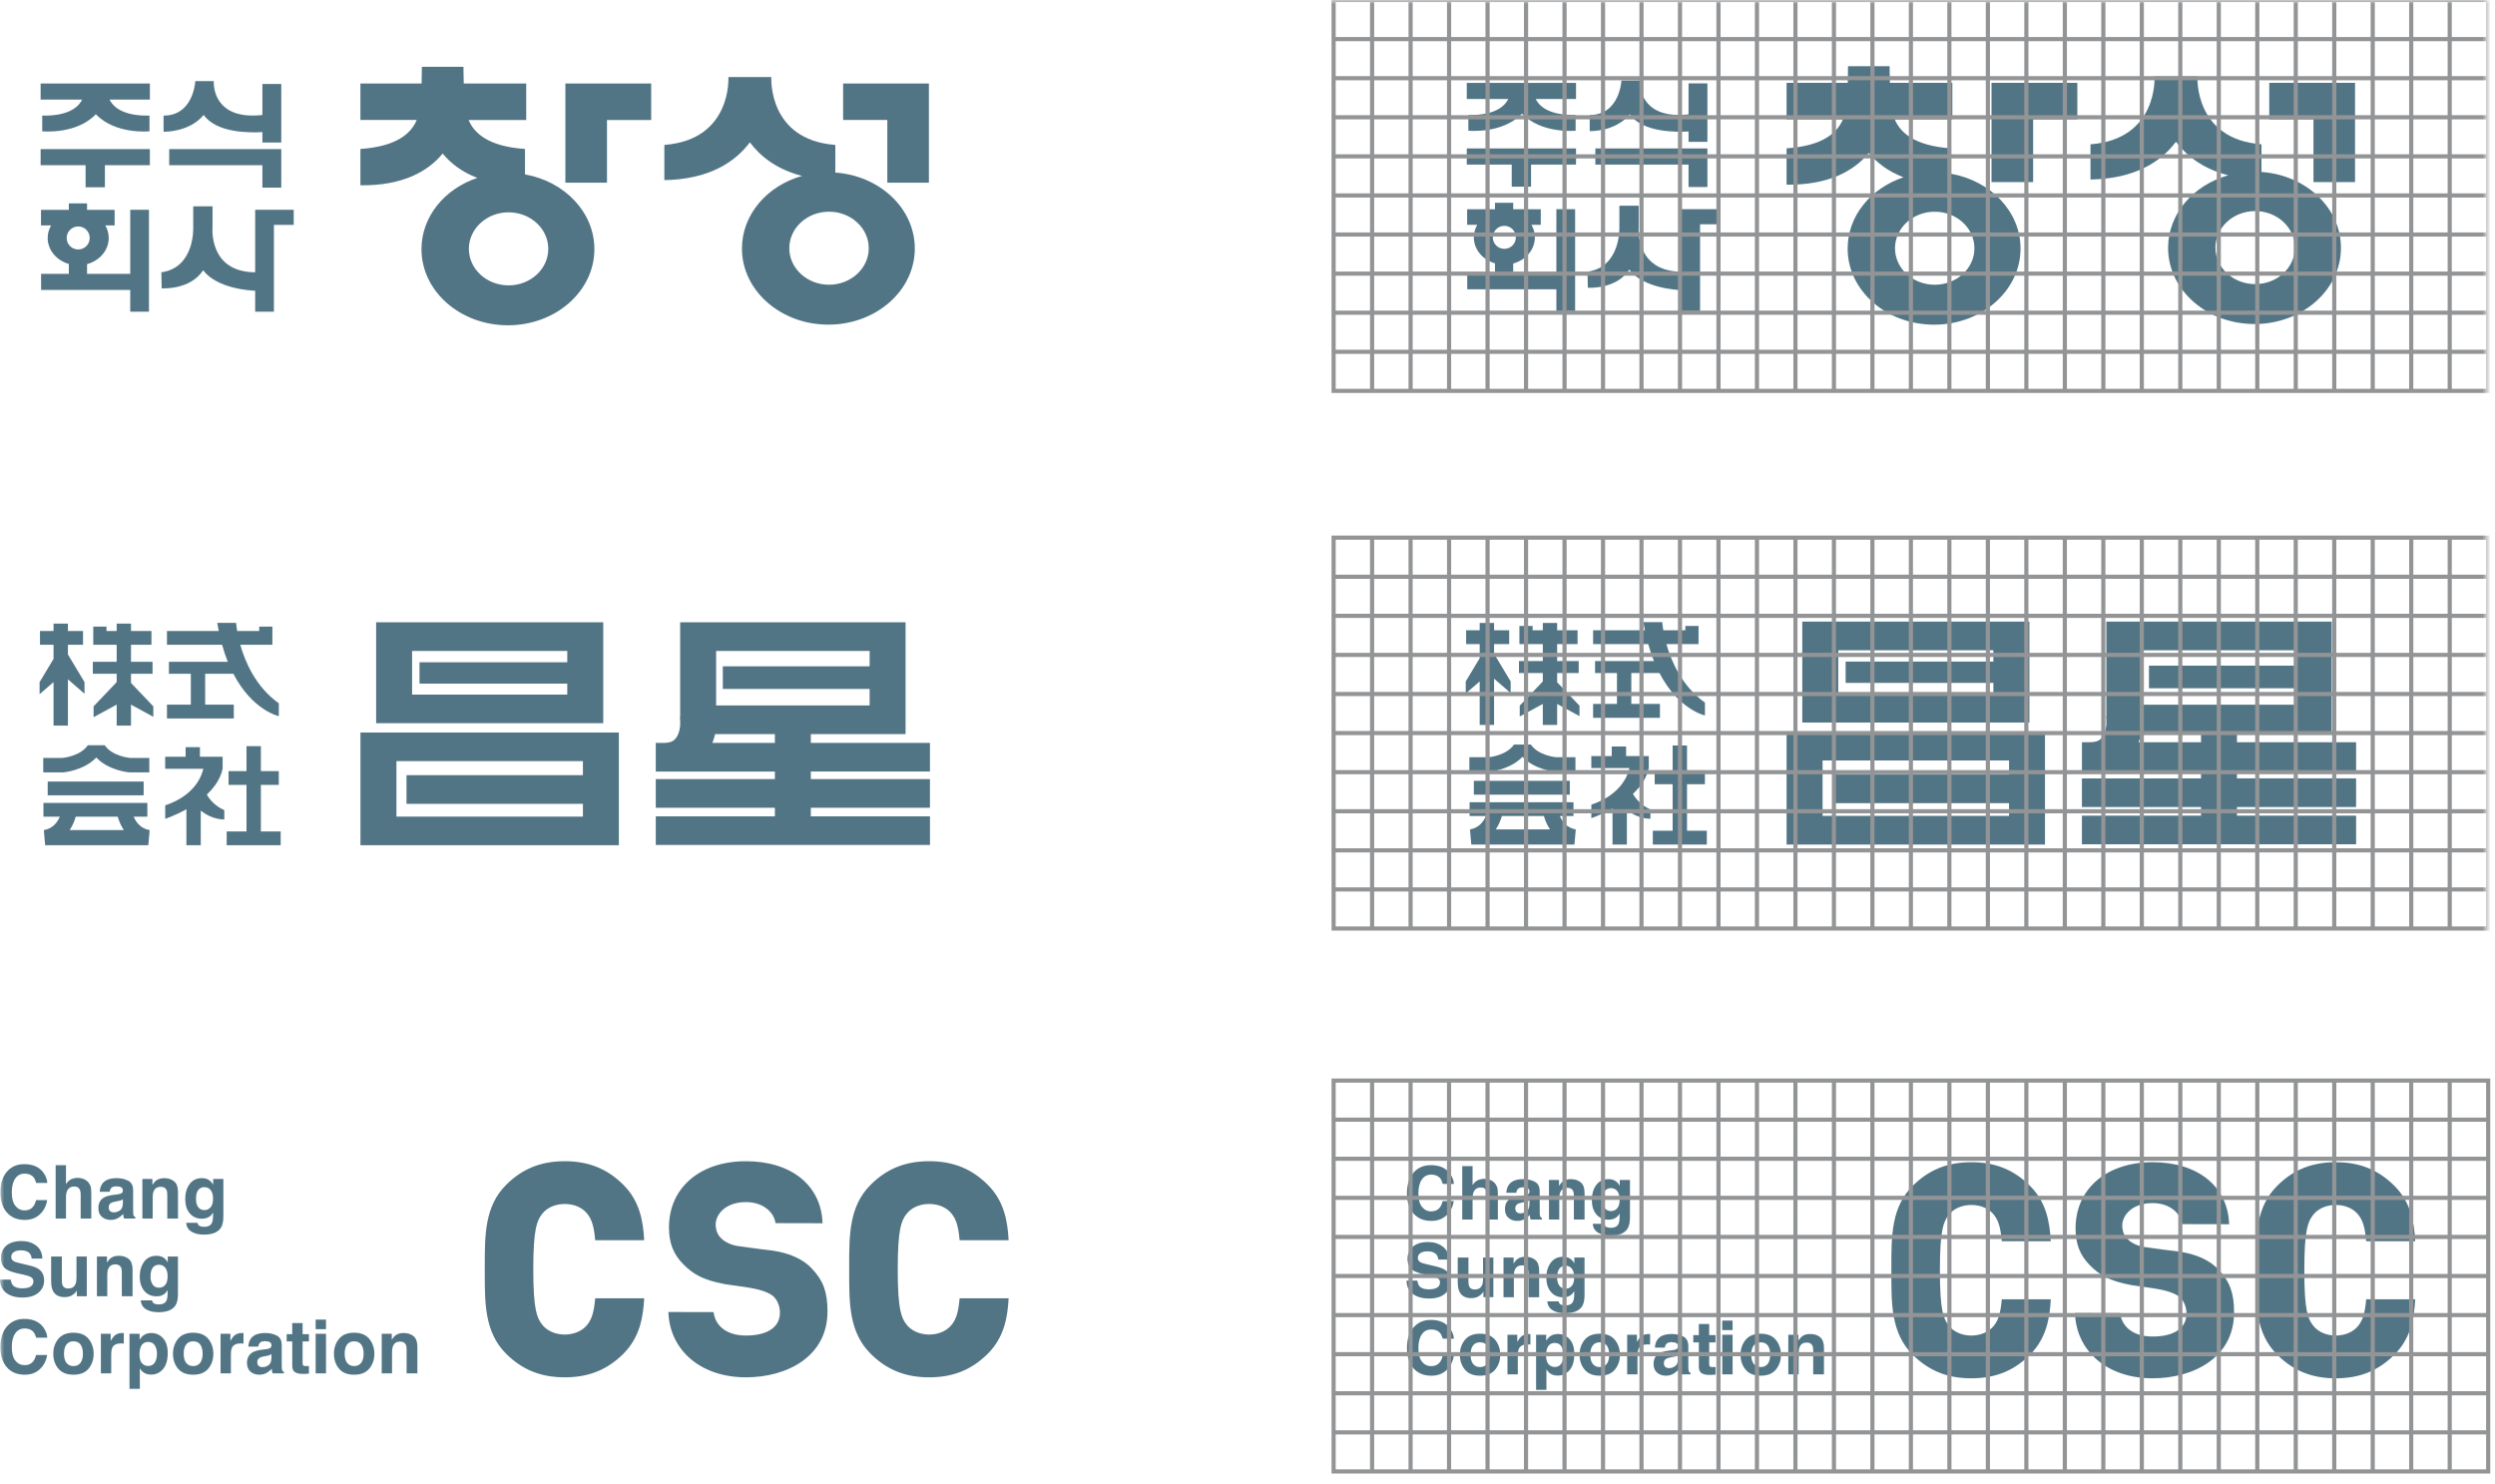 <svg xmlns="http://www.w3.org/2000/svg" xmlns:xlink="http://www.w3.org/1999/xlink" width="301" height="179" viewBox="0 0 301 179">
    <defs>
        <path id="2ngvheez3a" d="M0 177.475L299.998 177.475 299.998 0 0 0z"/>
    </defs>
    <g fill="none" fill-rule="evenodd">
        <g>
            <g>
                <g transform="translate(-37 -1090) translate(29 932) translate(8 158)">
                    <g>
                        <path fill="#527585" d="M9.745 10.99c.52-.525 1.179-.788 1.977-.788 1.071 0 1.85.35 2.348 1.064.273.4.421.802.441 1.203H13.17c-.087-.308-.198-.547-.33-.703-.24-.274-.597-.42-1.064-.42-.48 0-.86.196-1.134.593-.275.397-.415.957-.415 1.678s.143 1.26.436 1.618c.287.365.66.546 1.11.546.458 0 .806-.16 1.045-.478.137-.166.25-.418.336-.76h1.343c-.12.713-.411 1.282-.884 1.718-.475.44-1.078.669-1.819.669-.912 0-1.633-.296-2.157-.891-.523-.595-.786-1.414-.786-2.451 0-1.122.303-1.985.895-2.599M18.94 12.01c.238.11.438.257.593.478.128.174.208.359.242.546.028.186.04.495.04.924v2.807h-1.277v-2.91c0-.255-.046-.46-.13-.621-.118-.225-.33-.335-.649-.335-.322 0-.574.105-.743.33-.173.221-.252.537-.252.95v2.586h-1.247v-6.443h1.247v2.289c.18-.281.389-.48.626-.588.24-.104.487-.167.747-.167.296 0 .56.05.804.155M22.441 13.917c-.483.069-.844.165-1.091.308-.454.263-.679.692-.679 1.275 0 .462.138.814.418 1.054.283.25.638.376 1.07.376.338 0 .641-.08.908-.233.225-.133.423-.296.595-.487.01.107.017.205.035.288.01.081.036.176.076.267h1.358v-.174c-.077-.042-.141-.085-.182-.144-.04-.06-.067-.17-.075-.335-.004-.217-.01-.4-.01-.554v-2.195c0-.574-.201-.96-.602-1.164-.405-.208-.869-.308-1.388-.308-.8 0-1.366.214-1.694.625-.206.27-.32.608-.348 1.02h1.198c.029-.177.086-.327.168-.432.127-.15.337-.225.634-.225.26 0 .46.043.593.119.136.072.202.21.202.405 0 .164-.089.28-.262.355-.1.045-.268.074-.498.109l-.426.05zm1.186 1c-.016.412-.127.707-.354.864-.226.158-.476.236-.746.236-.167 0-.315-.046-.432-.144-.118-.092-.176-.249-.176-.461 0-.243.098-.423.291-.535.11-.063.304-.125.568-.166l.28-.062c.135-.02.245-.048.329-.08.08-.029.156-.069.24-.117v.465zM29.81 12.278c.31.251.466.68.466 1.274v3.213h-1.291v-2.892c0-.246-.035-.442-.104-.577-.115-.24-.35-.362-.685-.362-.415 0-.699.171-.85.533-.082.19-.124.434-.124.73v2.568h-1.243v-4.777h1.213v.719c.157-.242.309-.424.451-.527.255-.192.58-.288.968-.288.49 0 .89.13 1.198.386M33.167 11.891c-.645 0-1.143.24-1.493.724-.354.476-.524 1.08-.524 1.779 0 .735.178 1.312.545 1.748.368.426.852.643 1.461.643.395 0 .717-.099.964-.287.139-.097.265-.248.386-.448v.298c0 .452-.052.775-.15.964-.154.298-.45.45-.894.45-.315 0-.538-.065-.675-.174-.079-.063-.132-.166-.17-.312H31.26c.038.476.25.83.64 1.072.381.236.882.356 1.487.356 1.014 0 1.697-.271 2.05-.806.213-.31.314-.775.314-1.392v-4.518H34.52v.699c-.185-.335-.429-.56-.734-.687-.174-.077-.38-.109-.619-.109m.309 3.853c-.43 0-.73-.196-.896-.602-.093-.217-.133-.464-.133-.733 0-.327.04-.593.122-.81.166-.413.464-.62.9-.62.312 0 .561.121.753.357.185.232.284.575.284 1.024 0 .487-.1.835-.3 1.051-.198.225-.44.333-.73.333M10.1 24.132c.039.292.121.512.245.663.218.256.6.39 1.134.39.322 0 .58-.034.785-.1.377-.137.568-.386.568-.751 0-.213-.097-.375-.284-.496-.191-.108-.486-.211-.885-.297l-.695-.15c-.677-.158-1.14-.325-1.403-.5-.432-.297-.647-.767-.647-1.397 0-.573.207-1.06.625-1.442.428-.38 1.05-.571 1.87-.571.68 0 1.263.177 1.746.541.48.356.738.883.76 1.574h-1.293c-.027-.396-.195-.674-.513-.835-.215-.106-.477-.161-.794-.161-.351 0-.63.068-.843.21-.21.14-.316.338-.316.585 0 .23.106.402.313.52.133.08.417.166.849.264l1.12.268c.493.12.863.275 1.107.472.384.3.577.746.577 1.316 0 .593-.225 1.084-.68 1.47-.457.396-1.094.587-1.923.587-.84 0-1.506-.191-1.994-.577-.484-.382-.725-.908-.725-1.583h1.295zM16.266 21.35v2.874c0 .272.032.48.096.612.115.248.34.37.669.37.426 0 .72-.175.873-.52.086-.185.126-.43.126-.737v-2.6h1.244v4.786h-1.2v-.687c-.008.017-.042.061-.084.133-.046.08-.107.144-.17.202-.194.174-.386.297-.57.365-.18.06-.393.1-.64.1-.708 0-1.183-.268-1.43-.78-.139-.276-.207-.693-.207-1.244V21.35h1.293zM24.332 21.638c.31.256.464.687.464 1.281v3.217h-1.295v-2.902c0-.245-.033-.436-.1-.576-.12-.24-.348-.365-.682-.365-.417 0-.703.18-.856.54-.08.183-.118.431-.118.72v2.583h-1.249V21.35h1.214v.72c.161-.247.31-.42.453-.531.254-.189.577-.283.97-.283.485 0 .885.13 1.2.382M27.688 21.257c-.643 0-1.143.237-1.497.72-.35.483-.528 1.075-.528 1.781 0 .733.186 1.313.556 1.745.36.43.85.645 1.46.645.395 0 .716-.095.963-.283.138-.105.26-.259.383-.458v.308c0 .447-.048.771-.145.959-.153.297-.451.45-.895.45-.317 0-.542-.055-.678-.172-.075-.062-.13-.168-.17-.313h-1.355c.037.473.25.832.637 1.071.387.234.882.356 1.498.356 1.005 0 1.688-.271 2.043-.806.212-.31.313-.774.313-1.392V21.35h-1.232v.697c-.183-.332-.43-.56-.731-.682-.177-.073-.385-.108-.622-.108m.31 3.85c-.43 0-.73-.196-.897-.604-.093-.22-.14-.46-.14-.74 0-.317.047-.589.13-.809.166-.404.465-.614.899-.614.313 0 .563.122.753.36.185.23.282.579.282 1.026 0 .483-.1.831-.298 1.05-.195.224-.443.33-.728.33M9.745 29.668c.52-.53 1.179-.796 1.977-.796 1.071 0 1.85.353 2.348 1.07.273.404.421.8.441 1.197H13.17c-.087-.302-.198-.534-.33-.692-.24-.283-.597-.419-1.064-.419-.48 0-.86.192-1.134.591-.275.387-.415.944-.415 1.673 0 .72.143 1.263.436 1.626.287.355.66.533 1.11.533.458 0 .806-.156 1.045-.467.137-.165.25-.426.336-.76h1.343c-.12.705-.411 1.272-.884 1.716-.475.446-1.078.666-1.819.666-.912 0-1.633-.296-2.157-.89-.523-.597-.786-1.413-.786-2.45 0-1.127.303-1.994.895-2.598M20.102 33.077c0-.69-.201-1.284-.601-1.787-.4-.499-1.017-.751-1.835-.751-.823 0-1.429.252-1.834.751-.405.503-.601 1.097-.601 1.787 0 .695.196 1.292.601 1.786.405.495 1.01.742 1.834.742.818 0 1.434-.247 1.835-.742.4-.494.601-1.09.601-1.786m-2.433 1.486c-.366 0-.65-.133-.849-.388-.199-.257-.296-.628-.296-1.107 0-.477.097-.846.296-1.109.199-.26.483-.38.849-.38.368 0 .649.12.844.38.197.263.292.632.292 1.11 0 .478-.095.849-.292 1.106-.195.255-.476.388-.844.388M23.63 30.575c.018 0 .054.005.11.01v1.26c-.076 0-.15 0-.21-.01-.061-.007-.108-.007-.15-.007-.506 0-.843.17-1.017.493-.09.185-.142.465-.142.852v2.272h-1.247v-4.78h1.184v.847c.19-.32.36-.534.502-.652.236-.196.538-.285.912-.285h.058zM27.057 30.575c-.385 0-.708.099-.986.308-.15.12-.289.286-.424.495v-.714h-1.22v6.647h1.247v-2.463c.134.198.27.355.402.454.25.19.566.29.946.29.593 0 1.073-.221 1.448-.666.379-.439.567-1.084.567-1.93 0-.793-.191-1.397-.577-1.808-.384-.412-.849-.613-1.403-.613m.682 2.493c0 .447-.09.808-.267 1.076-.18.269-.44.408-.787.408-.238 0-.44-.07-.615-.2-.294-.227-.44-.62-.44-1.174 0-.354.042-.647.131-.871.16-.434.476-.653.92-.653.376 0 .646.148.812.43.165.288.246.612.246.984M34.542 33.077c0-.69-.196-1.284-.602-1.787-.4-.499-1.016-.751-1.835-.751-.821 0-1.43.252-1.834.751-.402.503-.6 1.097-.6 1.787 0 .695.198 1.292.6 1.786.404.495 1.013.742 1.834.742.819 0 1.435-.247 1.835-.742.406-.494.602-1.09.602-1.786m-2.437 1.486c-.365 0-.645-.133-.844-.388-.198-.257-.297-.628-.297-1.107 0-.477.099-.846.297-1.109.199-.26.48-.38.844-.38.369 0 .652.12.849.38.195.263.296.632.296 1.11 0 .478-.1.849-.296 1.106-.197.255-.48.388-.849.388M38.072 30.575c.016 0 .052.005.107.01v1.26c-.08 0-.15 0-.21-.01-.06-.007-.11-.007-.15-.007-.503 0-.841.17-1.012.493-.101.185-.147.465-.147.852v2.272h-1.246v-4.78h1.183v.847c.191-.32.36-.534.503-.652.235-.196.537-.285.914-.285h.058zM40.372 32.59c-.483.07-.848.172-1.094.314-.453.27-.678.692-.678 1.28 0 .453.138.8.419 1.05.28.244.635.371 1.068.371.333 0 .64-.082.91-.235.224-.136.42-.293.592-.479.011.104.018.199.034.284.009.08.042.178.078.27h1.358v-.172c-.086-.039-.143-.088-.181-.147-.043-.064-.069-.17-.074-.337-.012-.212-.012-.405-.012-.55v-2.197c0-.574-.2-.959-.608-1.167-.403-.205-.862-.3-1.382-.3-.8 0-1.364.201-1.696.622-.209.261-.321.605-.347 1.018h1.195c.034-.182.087-.325.177-.431.123-.15.335-.227.626-.227.258 0 .464.042.593.118.143.07.205.214.205.4 0 .163-.09.28-.265.364-.1.04-.267.077-.498.103l-.42.049zm1.179.999c-.009.418-.126.705-.352.866-.228.16-.475.235-.745.235-.169 0-.312-.047-.431-.138-.12-.097-.18-.248-.18-.464 0-.238.097-.418.299-.533.112-.066.296-.125.558-.17l.283-.054c.141-.024.25-.05.33-.085.08-.038.159-.068.238-.122v.465zM43.39 31.59v-.88h.67v-1.34h1.25v1.34h.764v.88h-.764v2.535c0 .199.024.318.071.37.051.044.205.068.45.068h.12c.046 0 .09-.009.123-.011v.925l-.587.033c-.593.017-.999-.084-1.213-.307-.137-.146-.213-.365-.213-.668V31.59h-.672zM46.885 35.445h1.249v-4.78h-1.25v4.78zm0-5.336h1.248v-1.151h-1.249v1.15zM53.969 33.077c0-.69-.205-1.284-.607-1.787-.407-.499-1.011-.751-1.837-.751-.817 0-1.432.252-1.829.751-.407.503-.604 1.097-.604 1.787 0 .695.197 1.292.604 1.786.397.495 1.012.742 1.829.742.826 0 1.43-.247 1.837-.742.402-.494.607-1.09.607-1.786m-2.44 1.486c-.365 0-.647-.133-.85-.388-.194-.257-.294-.628-.294-1.107 0-.477.1-.846.294-1.109.203-.26.485-.38.85-.38.368 0 .65.12.846.38.199.263.296.632.296 1.11 0 .478-.097.849-.296 1.106-.196.255-.478.388-.846.388M58.687 30.952c.312.256.469.686.469 1.28v3.213h-1.297V32.55c0-.252-.032-.442-.1-.575-.12-.248-.35-.367-.687-.367-.413 0-.704.178-.85.537-.082.19-.121.428-.121.723v2.577h-1.247v-4.78h1.214v.714c.159-.241.31-.418.45-.525.253-.19.577-.28.966-.28.493 0 .889.12 1.203.378M102.895 28.114c0-.717-.293-1.724-1.116-2.203-1.054-.616-2.544-.81-4.12-1.03l-1.327-.188c-2.765-.508-3.93-1.235-5.106-2.424-1.187-1.198-1.717-2.566-1.717-4.431 0-4.777 3.73-7.99 9.28-7.99 5.515 0 9.097 2.938 9.25 7.484-.562 0-5.279-.012-5.676-.012-.178-1.29-1.458-2.54-3.574-2.54-2.373 0-3.648 1.407-3.648 2.727 0 .281.055.99.569 1.544.263.29.877.801 1.992 1.013l2.538.349 1.783.22c2.064.305 3.7 1.051 4.74 2.176l.003.012c1.363 1.435 1.868 2.83 1.868 5.145 0 5.497-4.944 7.954-9.84 7.954-5.41 0-9.198-3.225-9.357-7.878.562 0 5.003.011 5.46.011.147 1.45 1.358 2.826 3.898 2.826 2.6 0 4.1-1.009 4.1-2.765M69.855 33.069c-2.575-2.577-2.568-6.06-2.568-9.744v-.874c0-3.688-.007-7.172 2.568-9.742 1.952-1.953 4.203-2.861 7.082-2.861 2.88 0 5.132.908 7.084 2.86 1.95 1.948 2.372 4.344 2.5 6.67H80.61c-.156-1.78-.446-2.524-.93-3.159-.588-.764-1.587-1.209-2.738-1.21-1.163.001-2.161.446-2.744 1.21-.615.814-1.056 1.772-1.056 6.67 0 4.896.44 5.85 1.056 6.655.587.768 1.58 1.208 2.735 1.22 1.16-.012 2.159-.452 2.746-1.22.485-.63.775-1.372.93-3.154h5.913c-.128 2.326-.55 4.719-2.5 6.679-1.952 1.949-4.204 2.852-7.084 2.852s-5.13-.903-7.082-2.852M113.823 33.06c-2.576-2.568-2.575-6.05-2.571-9.735v-.874c-.004-3.689-.005-7.172 2.571-9.743 1.948-1.952 4.198-2.86 7.079-2.86 2.882 0 5.134.908 7.084 2.86 1.95 1.948 2.372 4.345 2.5 6.67h-5.914c-.157-1.784-.447-2.524-.928-3.159-.585-.764-1.584-1.209-2.742-1.213-1.156.004-2.156.449-2.741 1.213-.616.814-1.053 1.767-1.053 6.67 0 4.896.437 5.85 1.053 6.656.59.764 1.585 1.207 2.739 1.219 1.16-.012 2.159-.455 2.744-1.22.481-.63.771-1.372.928-3.154h5.913c-.127 2.326-.548 4.72-2.5 6.67-1.949 1.952-4.201 2.86-7.083 2.86-2.88 0-5.13-.908-7.079-2.86" transform="translate(160.889 130.364)"/>
                        <path stroke="#929496" stroke-width=".5" d="M0 4.717L139.288 4.717M0 9.432L139.288 9.432M0 14.148L139.288 14.148M0 18.863L139.288 18.863M0 23.579L139.288 23.579M0 28.294L139.288 28.294M0 33.01L139.288 33.01M0 37.726L139.288 37.726M0 42.442L139.288 42.442M4.642 0L4.642 47.157M9.285 0L9.285 47.157M13.927 0L13.927 47.157M18.571 0L18.571 47.157M23.212 0L23.212 47.157M27.857 0L27.857 47.157M32.501 0L32.501 47.157M37.144 0L37.144 47.157M41.786 0L41.786 47.157M46.429 0L46.429 47.157M51.072 0L51.072 47.157M55.714 0L55.714 47.157M60.359 0L60.359 47.157M65.001 0L65.001 47.157M69.644 0L69.644 47.157M74.289 0L74.289 47.157M78.93 0L78.93 47.157M83.573 0L83.573 47.157M88.216 0L88.216 47.157M92.858 0L92.858 47.157M97.503 0L97.503 47.157M102.147 0L102.147 47.157M106.787 0L106.787 47.157M111.433 0L111.433 47.157M116.073 0L116.073 47.157M120.718 0L120.718 47.157M125.36 0L125.36 47.157M130.002 0L130.002 47.157M134.648 0L134.648 47.157M0 47.156L139.288 47.156 139.288 0 0 0z" transform="translate(160.889 130.364)"/>
                    </g>
                    <mask id="1chm7arezb" fill="#fff">
                        <use xlink:href="#2ngvheez3a"/>
                    </mask>
                    <g mask="url(#1chm7arezb)">
                        <g>
                            <path fill="#527585" d="M72.52 34.352c-2.644 0-4.792-1.969-4.792-4.402 0-2.432 2.148-4.408 4.792-4.408 2.646 0 4.788 1.976 4.788 4.408 0 2.433-2.142 4.402-4.788 4.402m1.978-13.385v-3.07c-4.523-.304-6.164-1.974-6.802-3.495h6.951V9.996H67.11c-.028-1.002-.032-1.903-.032-2.005v-.004h-5.021v.004c0 .102-.003 1.003-.03 2.005h-7.382v4.406h6.796c-.639 1.521-2.284 3.19-6.796 3.495v4.386c5.113.053 8.14-1.669 9.924-3.832.974 1.183 2.327 2.231 4.183 2.936-3.938 1.314-6.74 4.661-6.74 8.599 0 5.072 4.67 9.184 10.434 9.184 5.757 0 10.426-4.112 10.426-9.184 0-4.46-3.599-8.178-8.374-9.02M111.177 34.275c-2.642 0-4.791-1.97-4.791-4.403s2.149-4.406 4.79-4.406c2.647 0 4.793 1.973 4.793 4.406s-2.146 4.403-4.792 4.403m.76-13.53v-3.337c-8.185-.617-7.72-8.184-7.72-8.184h-5.18s.465 7.567-7.726 8.184v4.249c5.376-.092 8.5-2.143 10.316-4.557 1.303 1.737 3.287 3.278 6.295 4.047-4.203 1.186-7.25 4.657-7.25 8.76 0 5.068 4.668 9.185 10.425 9.185 5.76 0 10.43-4.117 10.43-9.184 0-4.832-4.22-8.788-9.59-9.163" transform="translate(160.889)"/>
                            <path fill="#527585" d="M79.369 21.967L84.39 21.967 84.39 14.401 89.723 14.401 89.723 9.996 79.369 9.996zM112.877 9.996L112.877 14.401 118.211 14.401 118.211 21.967 123.227 21.967 123.227 9.996zM16.064 19.857L21.488 19.857 21.488 22.521 23.818 22.521 23.818 19.857 29.244 19.857 29.244 17.91 16.064 17.91zM45.095 22.565L45.095 18.061 45.095 17.911 31.576 17.911 31.576 19.857 42.819 19.857 42.819 22.565zM41.947 25.233v7.543c-5.62-.03-5.144-5.364-5.144-5.364v-2.593h-2.328v2.593s.197 4.81-3.844 5.364l.035 1.938s3.434.237 5.003-2.181c1.7 2.238 5.759 2.451 6.278 2.467v2.529h2.263v-10.47h2.39v-1.826h-4.653zM16.064 11.94h5.006c-.317.681-1.377 2.01-4.814 1.931v1.897s4.113.42 6.47-2.062c2.357 2.481 6.47 2.062 6.47 2.062V13.87c-3.433.078-4.495-1.25-4.813-1.93h4.861V9.999h-13.18v1.942zM35.737 13.788c1.54 2.209 5.618 2.164 7.082 2.073v1.255h2.276v-7.06h-2.276V13.8c-5.363.587-5.836-2.86-5.87-3.837 0-.082.004-.165.004-.252h-2.231s-.19 4.162-3.825 4.162v1.944s3.07.115 4.84-2.028M20.597 27.247c.77 0 1.39.623 1.39 1.385 0 .773-.62 1.39-1.39 1.39-.766 0-1.39-.617-1.39-1.39 0-.762.624-1.385 1.39-1.385zm6.276 5.715h-5.207v-1.17c1.513-.414 2.615-1.668 2.615-3.16 0-.544-.15-1.062-.415-1.51h1.126v-1.88h-3.326v-.776h-2.198v.776h-3.359v1.88h1.22c-.264.448-.414.966-.414 1.51 0 1.47 1.072 2.713 2.553 3.14v1.19h-3.349v1.94h10.754v2.627h2.262V25.233h-2.262v7.729z" transform="translate(160.889)"/>
                            <path stroke="#929496" stroke-width=".5" d="M0 4.717L139.291 4.717M0 9.433L139.291 9.433M0 14.148L139.291 14.148M0 18.863L139.291 18.863M0 23.579L139.291 23.579M0 28.294L139.291 28.294M0 33.011L139.291 33.011M0 37.726L139.291 37.726M0 42.442L139.291 42.442M4.644 0L4.644 47.157M9.288 0L9.288 47.157M13.93 0L13.93 47.157M18.573 0L18.573 47.157M23.216 0L23.216 47.157M27.858 0L27.858 47.157M32.501 0L32.501 47.157M37.144 0L37.144 47.157M41.788 0L41.788 47.157M46.432 0L46.432 47.157M51.072 0L51.072 47.157M55.716 0L55.716 47.157M60.359 0L60.359 47.157M65.003 0L65.003 47.157M69.645 0L69.645 47.157M74.287 0L74.287 47.157M78.931 0L78.931 47.157M83.574 0L83.574 47.157M88.217 0L88.217 47.157M92.86 0L92.86 47.157M97.502 0L97.502 47.157M102.145 0L102.145 47.157M106.789 0L106.789 47.157M111.433 0L111.433 47.157M116.075 0L116.075 47.157M120.719 0L120.719 47.157M125.36 0L125.36 47.157M130.005 0L130.005 47.157M134.648 0L134.648 47.157M0 47.157L139.291 47.157 139.291 0 0 0z" transform="translate(160.889)"/>
                        </g>
                    </g>
                    <g mask="url(#1chm7arezb)">
                        <g>
                            <path fill="#527585" d="M79.598 14.952H61.772v2.572h17.826v1.327H60.88v-5.264h18.717v1.365zm4.34-4.823H56.54v12.176h27.399V10.13zM81.486 28.571H60.202v3.462h21.284v1.536H58.989v-6.69h22.497v1.692zm-26.839-5.149v13.604h31.174V23.422H54.648zM116.076 15.441H98.363v2.73h17.713v1.986H97.557v-6.57h18.52v1.854zm-11.43 9.238h-7.541c.15-.364.254-.723.33-1.059h7.211v1.06zm18.709 3.455V24.68H108.98V23.62h11.43V10.13H93.22v11.43h-.037l.036.398v.636c-.054.57-.237 1.314-.707 1.72-.129.111-.421.365-1.326.365h-.909v3.455H104.646v.91h-14.37v3.459h14.37v1.04h-14.37v3.45h33.079v-3.45H108.98v-1.04h14.374v-3.459H108.98v-.91h14.374zM26.966 16.336L29.567 16.336 29.567 14.891 26.966 14.891 26.966 12.842 29.433 12.842 29.433 11.175 26.966 11.175 26.966 10.287 25.238 10.287 25.238 11.175 24.007 11.175 24.007 10.649 22.414 10.649 22.414 12.842 23.319 12.842 24.007 12.842 25.238 12.842 25.238 14.891 22.362 14.891 22.362 16.336 25.238 16.336 25.238 17.346 22.454 20.267 22.454 21.577 25.238 20.063 25.238 22.594 26.966 22.594 26.966 20.063 29.662 21.529 29.662 20.267 26.966 17.446zM17.622 22.593L19.358 22.593 19.358 17.011 21.36 18.748 21.36 17.346 19.358 14.008 19.358 12.842 21.181 12.842 21.181 11.175 19.358 11.175 19.358 10.287 17.622 10.287 17.622 11.175 15.986 11.175 15.986 12.842 17.622 12.842 17.622 14.541 15.938 17.346 15.938 18.802 17.622 17.346zM40.151 12.842h3.875v-2.193h-1.594v.526h-2.658c-.1-.613-.126-.98-.126-.98h-2.281c.059.333.119.66.187.98h-6.25v1.667h6.651c.206.745.441 1.423.69 2.048h-7.104v1.446h2.642v3.726h-2.879v1.67h8.063v-1.67h-3.453v-3.726h3.398c2.32 4.455 5.486 5.115 5.486 5.115v-1.55c-2.753-1.965-4.045-4.928-4.647-7.06M42.634 29.745L44.795 29.745 44.795 28.08 42.634 28.08 42.634 25.072 40.9 25.072 40.9 28.08 38.735 28.08 38.735 29.745 40.9 29.745 40.9 35.36 38.509 35.36 38.509 37.027 40.9 37.027 42.634 37.027 45.024 37.027 45.024 35.36 42.634 35.36zM36.112 30.91c.907-.847 1.647-1.888 1.909-3.113v-1.446h-2.738v-1.158h-1.73v1.158h-2.465v1.446h4.6c-.152.73-.936 3.193-4.595 4.415v1.627s1.17-.383 2.554-1.156v4.344h1.733v-4.185c1.438 1.165 2.841 1.068 2.841 1.068v-1.114c-1.183-.53-1.819-1.371-2.109-1.887zM16.918 31.005L28.492 31.005 28.492 29.34 16.918 29.34zM19.568 35.193c.405-.614.623-1.223.73-1.61h5.072c.106.387.323.996.729 1.61h-6.53zm7.725-1.61h1.645V31.92H16.403v1.664h1.972c-.256.602-.79 1.424-1.924 1.615l.159 1.827h12.445l.16-1.827c-1.127-.19-1.67-1.013-1.922-1.615zM18.814 28.232c.113-.01 2.477-.228 3.963-1.79 1.484 1.562 3.848 1.78 3.969 1.79h2.428V26.49h-2.326c-.127-.009-2.153-.218-3.056-1.53h-2.028c-.904 1.312-2.937 1.521-3.055 1.53h-2.33v1.743H18.814z" transform="translate(160.889 64.864)"/>
                            <path stroke="#929496" stroke-width=".5" d="M0 4.717L139.291 4.717M0 9.432L139.291 9.432M0 14.147L139.291 14.147M0 18.863L139.291 18.863M0 23.577L139.291 23.577M0 28.293L139.291 28.293M0 33.01L139.291 33.01M0 37.726L139.291 37.726M0 42.441L139.291 42.441M4.642 0L4.642 47.156M9.286 0L9.286 47.156M13.93 0L13.93 47.156M18.573 0L18.573 47.156M23.214 0L23.214 47.156M27.858 0L27.858 47.156M32.501 0L32.501 47.156M37.144 0L37.144 47.156M41.787 0L41.787 47.156M46.429 0L46.429 47.156M51.072 0L51.072 47.156M55.716 0L55.716 47.156M60.358 0L60.358 47.156M65.001 0L65.001 47.156M69.645 0L69.645 47.156M74.287 0L74.287 47.156M78.931 0L78.931 47.156M83.571 0L83.571 47.156M88.215 0L88.215 47.156M92.859 0L92.859 47.156M97.502 0L97.502 47.156M102.145 0L102.145 47.156M106.789 0L106.789 47.156M111.43 0L111.43 47.156M116.073 0L116.073 47.156M120.717 0L120.717 47.156M125.36 0L125.36 47.156M130.007 0L130.007 47.156M134.651 0L134.651 47.156M0 47.156L139.291 47.156 139.291 0 0 0z" transform="translate(160.889 64.864)"/>
                        </g>
                    </g>
                    <g fill="#527585" mask="url(#1chm7arezb)">
                        <g>
                            <path d="M.942 1.142C1.462.617 2.12.355 2.918.355c1.072 0 1.851.35 2.348 1.064.274.4.422.802.442 1.202H4.365c-.087-.308-.198-.547-.329-.702-.24-.275-.597-.42-1.064-.42-.48 0-.86.195-1.134.593-.276.396-.415.956-.415 1.677 0 .722.143 1.26.436 1.618.287.365.659.547 1.11.547.458 0 .806-.16 1.045-.478.136-.166.249-.418.335-.76h1.344c-.12.713-.412 1.282-.885 1.717-.475.441-1.078.67-1.818.67-.913 0-1.634-.296-2.157-.892-.524-.595-.786-1.414-.786-2.45 0-1.123.302-1.985.895-2.6M10.137 2.163c.238.11.438.257.592.477.128.175.208.36.243.546.028.187.04.495.04.925v2.807H9.734V4.007c0-.254-.046-.46-.13-.62-.117-.226-.33-.335-.648-.335-.322 0-.574.105-.743.33-.173.221-.252.536-.252.95v2.586H6.714V.475H7.96v2.288c.18-.28.389-.479.626-.587.239-.105.486-.167.747-.167.296 0 .56.05.803.154M13.638 4.07c-.483.068-.845.164-1.092.308-.454.262-.678.692-.678 1.274 0 .462.138.814.418 1.054.283.25.637.376 1.069.376.339 0 .642-.08.908-.233.225-.133.423-.296.595-.486.011.107.018.205.035.288.011.08.037.176.077.267h1.357v-.174c-.076-.042-.14-.085-.182-.145-.039-.06-.066-.169-.074-.334-.005-.217-.01-.401-.01-.554V3.516c0-.575-.202-.96-.602-1.165-.405-.208-.87-.307-1.39-.307-.798 0-1.365.213-1.693.624-.206.271-.32.608-.347 1.02h1.198c.028-.176.085-.327.168-.431.126-.15.337-.225.633-.225.261 0 .46.043.593.119.137.072.202.21.202.404 0 .164-.088.28-.262.356-.1.045-.267.073-.498.108l-.425.05zm1.185 1c-.015.411-.127.707-.354.864-.226.157-.476.236-.746.236-.167 0-.315-.047-.432-.144-.117-.092-.176-.25-.176-.462 0-.242.098-.422.292-.534.11-.064.303-.126.567-.166l.28-.062c.136-.02.246-.048.33-.08.08-.03.155-.069.24-.118v.466zM21.006 2.43c.31.252.466.68.466 1.275v3.213h-1.29V4.026c0-.246-.035-.443-.105-.578-.115-.24-.35-.361-.685-.361-.415 0-.698.17-.85.532-.082.19-.124.434-.124.73v2.569h-1.242V2.14h1.213v.718c.157-.241.308-.424.45-.526.255-.192.581-.289.969-.289.49 0 .89.13 1.198.387M24.364 2.044c-.646 0-1.144.24-1.493.724-.354.476-.525 1.08-.525 1.778 0 .736.178 1.313.546 1.749.367.425.852.643 1.46.643.395 0 .717-.1.964-.287.14-.098.265-.249.387-.449V6.5c0 .453-.052.775-.15.965-.155.298-.45.45-.894.45-.316 0-.539-.065-.675-.174-.08-.064-.132-.166-.171-.313h-1.355c.038.476.25.831.639 1.073.382.235.882.356 1.488.356 1.014 0 1.696-.271 2.049-.806.214-.31.314-.776.314-1.393V2.14h-1.232v.7c-.184-.335-.429-.56-.734-.687-.173-.077-.38-.11-.618-.11m.308 3.854c-.43 0-.73-.197-.895-.603-.094-.217-.134-.464-.134-.732 0-.327.04-.593.123-.81.165-.413.464-.621.899-.621.312 0 .562.122.753.358.186.231.285.575.285 1.024 0 .487-.101.835-.301 1.05-.197.225-.44.334-.73.334M1.296 14.285c.04.292.122.512.245.663.219.256.6.389 1.135.389.321 0 .58-.033.785-.1.376-.137.567-.386.567-.75 0-.214-.096-.375-.284-.496-.19-.109-.485-.212-.885-.298l-.695-.15c-.676-.157-1.14-.325-1.402-.5-.433-.297-.648-.767-.648-1.396 0-.574.208-1.06.626-1.442.427-.38 1.049-.572 1.87-.572.68 0 1.262.178 1.745.542.48.355.738.883.76 1.573H3.822c-.026-.395-.194-.673-.513-.835-.215-.106-.477-.16-.794-.16-.35 0-.63.067-.842.21-.21.14-.316.338-.316.585 0 .23.105.401.313.519.133.081.416.166.848.264l1.12.269c.494.119.863.275 1.108.472.384.3.577.746.577 1.315 0 .594-.226 1.084-.68 1.47-.458.396-1.094.588-1.923.588-.841 0-1.507-.192-1.994-.577C.24 15.486 0 14.96 0 14.285h1.296zM7.463 11.502v2.875c0 .271.032.48.095.611.115.249.341.37.67.37.425 0 .719-.175.873-.52.085-.185.125-.429.125-.736v-2.6h1.244v4.786h-1.2V15.6c-.008.017-.041.06-.084.133-.046.08-.107.144-.17.201-.193.175-.386.298-.569.366-.18.06-.394.099-.64.099-.709 0-1.184-.267-1.431-.779-.138-.276-.206-.694-.206-1.244v-2.875h1.293zM15.529 11.79c.31.256.464.687.464 1.282v3.216h-1.296v-2.902c0-.244-.032-.435-.099-.576-.121-.239-.348-.364-.682-.364-.417 0-.703.18-.857.54-.08.183-.118.43-.118.719v2.583h-1.248v-4.785h1.213v.719c.162-.247.31-.419.453-.53.254-.19.577-.283.97-.283.485 0 .885.129 1.2.382M18.884 11.41c-.643 0-1.142.237-1.497.72-.349.482-.527 1.075-.527 1.78 0 .734.185 1.313.555 1.745.36.43.85.646 1.461.646.394 0 .716-.096.962-.283.139-.106.26-.26.383-.458v.308c0 .446-.047.771-.144.959-.153.296-.452.449-.895.449-.318 0-.542-.054-.679-.172-.075-.061-.13-.167-.169-.313H16.98c.036.474.25.832.636 1.072.387.233.883.356 1.498.356 1.006 0 1.688-.272 2.044-.806.212-.31.312-.774.312-1.393v-4.518h-1.232v.697c-.182-.332-.429-.559-.73-.681-.178-.073-.386-.109-.623-.109m.311 3.85c-.432 0-.73-.196-.897-.603-.094-.22-.14-.46-.14-.74 0-.318.046-.59.13-.809.165-.405.464-.614.898-.614.313 0 .563.122.753.36.186.23.282.579.282 1.025 0 .483-.1.832-.297 1.05-.196.225-.444.33-.729.33M.942 19.82c.52-.53 1.178-.795 1.976-.795 1.072 0 1.851.352 2.348 1.069.274.405.422.801.442 1.198H4.365c-.087-.303-.198-.534-.329-.692-.24-.283-.597-.42-1.064-.42-.48 0-.86.193-1.134.592-.276.387-.415.943-.415 1.672 0 .721.143 1.263.436 1.626.287.356.659.534 1.11.534.458 0 .806-.157 1.045-.467.136-.165.249-.426.335-.76h1.344c-.12.705-.412 1.271-.885 1.716-.475.445-1.078.665-1.818.665-.913 0-1.634-.295-2.157-.89-.524-.596-.786-1.413-.786-2.45 0-1.126.302-1.994.895-2.598M11.299 23.23c0-.69-.202-1.285-.602-1.787-.4-.5-1.016-.752-1.835-.752-.823 0-1.428.253-1.833.752-.405.502-.602 1.097-.602 1.786 0 .696.197 1.293.602 1.787.405.494 1.01.742 1.833.742.819 0 1.435-.248 1.835-.742.4-.494.602-1.091.602-1.787m-2.434 1.487c-.366 0-.65-.133-.848-.389-.2-.257-.297-.628-.297-1.106 0-.478.098-.847.297-1.11.198-.26.482-.38.848-.38.368 0 .65.12.845.38.197.263.291.632.291 1.11 0 .478-.094.85-.291 1.106-.196.256-.477.389-.845.389M14.826 20.727c.019 0 .054.005.11.011v1.26c-.076 0-.149 0-.21-.01-.061-.007-.108-.007-.15-.007-.505 0-.843.17-1.016.493-.09.184-.143.465-.143.852v2.272H12.17v-4.781h1.185v.848c.19-.32.36-.535.502-.652.235-.196.537-.286.912-.286h.057zM18.253 20.727c-.384 0-.708.1-.985.309-.151.12-.29.286-.425.494v-.713h-1.22v6.646h1.248v-2.462c.133.198.27.354.401.453.251.19.566.291.946.291.593 0 1.073-.222 1.449-.666.378-.439.567-1.085.567-1.93 0-.793-.192-1.398-.578-1.809-.383-.411-.848-.613-1.403-.613m.683 2.494c0 .447-.09.807-.268 1.076-.18.269-.44.407-.787.407-.238 0-.44-.069-.615-.2-.294-.227-.44-.619-.44-1.174 0-.353.043-.646.132-.87.16-.434.475-.653.92-.653.375 0 .646.148.812.43.165.288.246.611.246.984M25.738 23.23c0-.69-.195-1.285-.602-1.787-.4-.5-1.016-.752-1.834-.752-.822 0-1.43.253-1.834.752-.403.502-.6 1.097-.6 1.786 0 .696.197 1.293.6 1.787.403.494 1.012.742 1.834.742.818 0 1.434-.248 1.834-.742.407-.494.602-1.091.602-1.787m-2.436 1.487c-.365 0-.646-.133-.845-.389-.198-.257-.296-.628-.296-1.106 0-.478.098-.847.296-1.11.2-.26.48-.38.845-.38.368 0 .651.12.848.38.196.263.296.632.296 1.11 0 .478-.1.85-.296 1.106-.197.256-.48.389-.848.389M29.269 20.727c.016 0 .051.005.107.011v1.26c-.08 0-.15 0-.211-.01-.06-.007-.11-.007-.15-.007-.503 0-.84.17-1.012.493-.101.184-.147.465-.147.852v2.272h-1.245v-4.781h1.183v.848c.19-.32.359-.535.502-.652.235-.196.538-.286.914-.286h.059zM31.569 22.743c-.484.069-.849.171-1.095.314-.453.27-.678.692-.678 1.28 0 .452.139.8.42 1.05.28.243.634.37 1.067.37.333 0 .64-.082.91-.234.225-.136.42-.293.592-.48.012.104.019.2.035.285.008.079.042.178.077.27h1.359v-.173c-.086-.038-.144-.087-.182-.146-.043-.064-.068-.171-.073-.338-.013-.211-.013-.404-.013-.55v-2.197c0-.573-.2-.958-.607-1.166-.403-.205-.862-.3-1.383-.3-.8 0-1.363.2-1.696.622-.208.26-.321.605-.347 1.017h1.196c.033-.182.087-.324.176-.43.123-.15.335-.228.626-.228.258 0 .465.042.594.119.142.07.204.214.204.4 0 .163-.089.28-.265.364-.1.039-.266.077-.497.102l-.42.05zm1.178.998c-.008.419-.126.706-.352.867-.228.16-.475.234-.745.234-.168 0-.312-.046-.43-.138-.12-.096-.18-.248-.18-.464 0-.237.096-.418.298-.533.112-.066.296-.124.558-.17l.283-.053c.142-.024.25-.05.33-.086.08-.037.159-.068.238-.121v.464zM34.586 21.742v-.879h.67v-1.34h1.25v1.34h.764v.879h-.764v2.535c0 .2.024.319.072.37.05.044.204.069.45.069h.12c.045 0 .089-.01.122-.012v.926l-.586.033c-.593.017-1-.084-1.213-.308-.138-.145-.214-.365-.214-.667v-2.946h-.671zM38.08 25.597h1.25v-4.78h-1.25v4.78zm0-5.336h1.25v-1.15h-1.25v1.15zM45.165 23.23c0-.69-.204-1.285-.607-1.787-.406-.5-1.01-.752-1.836-.752-.818 0-1.433.253-1.83.752-.407.502-.604 1.097-.604 1.786 0 .696.197 1.293.605 1.787.396.494 1.011.742 1.829.742.825 0 1.43-.248 1.836-.742.403-.494.607-1.091.607-1.787m-2.44 1.487c-.365 0-.646-.133-.85-.389-.193-.257-.294-.628-.294-1.106 0-.478.1-.847.295-1.11.203-.26.484-.38.85-.38.367 0 .65.12.845.38.2.263.296.632.296 1.11 0 .478-.097.85-.296 1.106-.195.256-.478.389-.845.389M49.884 21.104c.311.256.468.686.468 1.28v3.213h-1.297v-2.894c0-.253-.031-.443-.1-.575-.12-.249-.35-.367-.686-.367-.414 0-.704.177-.85.537-.083.19-.122.428-.122.722v2.577h-1.246v-4.78h1.214v.714c.158-.24.31-.417.45-.524.253-.19.577-.28.965-.28.493 0 .89.119 1.204.377M94.092 18.266c0-.716-.294-1.724-1.116-2.202-1.054-.617-2.545-.81-4.12-1.031l-1.327-.187c-2.766-.509-3.93-1.235-5.106-2.425-1.188-1.198-1.718-2.566-1.718-4.43 0-4.777 3.73-7.99 9.28-7.99 5.515 0 9.098 2.938 9.25 7.484-.561 0-5.278-.013-5.676-.013-.178-1.29-1.457-2.54-3.574-2.54-2.372 0-3.647 1.408-3.647 2.727 0 .282.055.99.568 1.544.264.29.877.802 1.993 1.014l2.538.348 1.782.221c2.065.305 3.7 1.05 4.74 2.176l.004.012c1.363 1.435 1.868 2.83 1.868 5.145 0 5.496-4.944 7.954-9.84 7.954-5.411 0-9.199-3.225-9.358-7.879.563 0 5.003.012 5.46.012.148 1.45 1.358 2.825 3.898 2.825 2.601 0 4.1-1.008 4.1-2.765M61.052 23.221c-2.575-2.576-2.569-6.059-2.569-9.743v-.875c0-3.688-.006-7.172 2.569-9.742C63.004.91 65.254.001 68.133.001c2.88 0 5.133.908 7.084 2.86 1.951 1.948 2.373 4.344 2.5 6.67h-5.912c-.156-1.78-.446-2.524-.93-3.16-.588-.764-1.587-1.208-2.737-1.21-1.164.002-2.162.446-2.745 1.21-.615.814-1.056 1.773-1.056 6.67 0 4.896.44 5.85 1.056 6.656.588.768 1.581 1.207 2.735 1.219 1.16-.012 2.159-.451 2.747-1.22.484-.63.774-1.372.93-3.153h5.913c-.128 2.326-.55 4.718-2.5 6.678-1.952 1.95-4.204 2.852-7.085 2.852-2.879 0-5.13-.903-7.081-2.852M105.02 23.212c-2.577-2.567-2.575-6.05-2.572-9.734v-.875c-.003-3.688-.005-7.171 2.572-9.742C106.968.909 109.218 0 112.098 0c2.882 0 5.135.909 7.084 2.86 1.951 1.949 2.373 4.345 2.5 6.67h-5.913c-.157-1.783-.447-2.523-.929-3.158-.585-.765-1.584-1.21-2.742-1.214-1.156.005-2.155.45-2.74 1.214-.617.813-1.053 1.766-1.053 6.67 0 4.895.436 5.849 1.052 6.655.591.764 1.585 1.207 2.74 1.22 1.16-.013 2.158-.456 2.743-1.22.482-.63.772-1.372.929-3.154h5.913c-.127 2.326-.549 4.719-2.5 6.669-1.95 1.953-4.202 2.861-7.084 2.861-2.88 0-5.13-.908-7.078-2.861" transform="translate(0 140.092)"/>
                        </g>
                    </g>
                    <g fill="#527585" mask="url(#1chm7arezb)">
                        <g>
                            <path d="M56.456 26.366c-2.644 0-4.792-1.97-4.792-4.403 0-2.431 2.148-4.408 4.792-4.408 2.646 0 4.788 1.977 4.788 4.408 0 2.433-2.142 4.403-4.788 4.403m1.978-13.386V9.91c-4.523-.304-6.164-1.974-6.801-3.495h6.95V2.009h-7.537c-.028-1.001-.032-1.902-.032-2.004V0h-5.02v.005c0 .102-.004 1.003-.031 2.004H38.58v4.406h6.796c-.639 1.521-2.284 3.191-6.796 3.495v4.386c5.113.053 8.14-1.669 9.925-3.832.973 1.184 2.326 2.232 4.182 2.936-3.938 1.314-6.74 4.661-6.74 8.599 0 5.072 4.67 9.184 10.434 9.184 5.757 0 10.426-4.112 10.426-9.184 0-4.46-3.599-8.178-8.374-9.02M95.113 26.288c-2.642 0-4.791-1.97-4.791-4.402 0-2.434 2.15-4.407 4.79-4.407 2.647 0 4.794 1.973 4.794 4.407 0 2.432-2.147 4.402-4.793 4.402m.76-13.53V9.422c-8.185-.617-7.72-8.185-7.72-8.185h-5.18s.465 7.568-7.726 8.185v4.248c5.376-.092 8.5-2.143 10.316-4.557 1.303 1.737 3.287 3.278 6.295 4.047-4.203 1.187-7.25 4.657-7.25 8.76 0 5.069 4.668 9.185 10.425 9.185 5.761 0 10.43-4.116 10.43-9.184 0-4.832-4.22-8.788-9.59-9.163" transform="translate(4.901 8.061)"/>
                            <path d="M63.305 13.98L68.326 13.98 68.326 6.415 73.659 6.415 73.659 2.009 63.305 2.009zM96.813 2.009L96.813 6.414 102.147 6.414 102.147 13.98 107.163 13.98 107.163 2.009zM0 11.87L5.425 11.87 5.425 14.534 7.754 14.534 7.754 11.87 13.18 11.87 13.18 9.923 0 9.923zM29.031 14.578L29.031 10.075 29.031 9.924 15.512 9.924 15.512 11.87 26.755 11.87 26.755 14.578zM25.883 17.247v7.542c-5.62-.03-5.144-5.364-5.144-5.364v-2.592H18.41v2.592s.198 4.811-3.844 5.364l.035 1.938s3.434.237 5.003-2.181c1.7 2.238 5.759 2.452 6.278 2.467v2.53h2.263V19.071h2.39v-1.825h-4.653zM0 3.954h5.006c-.317.68-1.376 2.009-4.814 1.93v1.897s4.114.42 6.47-2.061c2.357 2.48 6.47 2.06 6.47 2.06V5.886C9.7 5.963 8.637 4.635 8.32 3.954h4.861V2.012H0v1.942zM19.673 5.801c1.54 2.209 5.618 2.164 7.082 2.073V9.13h2.276v-7.06h-2.276v3.743c-5.363.587-5.836-2.86-5.87-3.837 0-.082.004-.164.004-.251h-2.23s-.19 4.161-3.826 4.161v1.944s3.07.115 4.84-2.028M4.533 19.26c.77 0 1.39.623 1.39 1.386 0 .773-.62 1.39-1.39 1.39-.766 0-1.39-.617-1.39-1.39 0-.763.624-1.386 1.39-1.386zm6.276 5.715H5.602v-1.17c1.513-.413 2.615-1.667 2.615-3.16 0-.544-.15-1.062-.414-1.509h1.125v-1.88H5.602v-.777H3.404v.777H.045v1.88h1.22c-.264.447-.414.965-.414 1.51 0 1.47 1.072 2.712 2.553 3.139v1.19H.056v1.94h10.753v2.628h2.262V17.247H10.81v7.728z" transform="translate(4.901 8.061)"/>
                        </g>
                    </g>
                    <g fill="#527585" mask="url(#1chm7arezb)">
                        <g>
                            <path d="M63.66 4.822H45.833v2.572h17.825v1.327H44.942V3.458H63.66v1.364zM68 0H40.603v12.176H68V0zM65.548 18.442H44.264v3.462h21.284v1.535H43.05v-6.69h22.497v1.693zm-26.839-5.149v13.604h31.173V13.293H38.71zM100.138 5.312H82.425v2.729h17.713v1.986h-18.52V3.458h18.52v1.854zm-11.43 9.238h-7.541c.15-.365.253-.724.33-1.06h7.21v1.06zm18.708 3.455V14.55H93.043v-1.06h11.43V0H77.28v11.43h-.037l.037.399v.635c-.054.571-.238 1.315-.708 1.721-.128.111-.42.365-1.325.365H74.337v3.455H88.707v.91h-14.37v3.459h14.37v1.04h-14.37v3.45h33.08v-3.45H93.042v-1.04h14.373v-3.46H93.043v-.91h14.373zM11.028 6.207L13.629 6.207 13.629 4.761 11.028 4.761 11.028 2.713 13.495 2.713 13.495 1.046 11.028 1.046 11.028.157 9.3.157 9.3 1.046 8.069 1.046 8.069.519 6.475.519 6.475 2.713 7.38 2.713 8.069 2.713 9.3 2.713 9.3 4.761 6.424 4.761 6.424 6.207 9.3 6.207 9.3 7.217 6.515 10.138 6.515 11.448 9.3 9.933 9.3 12.464 11.028 12.464 11.028 9.933 13.723 11.4 13.723 10.138 11.028 7.317zM1.684 12.464L3.419 12.464 3.419 6.882 5.422 8.619 5.422 7.217 3.419 3.879 3.419 2.713 5.242 2.713 5.242 1.046 3.419 1.046 3.419.157 1.684.157 1.684 1.046.048 1.046.048 2.713 1.684 2.713 1.684 4.412 0 7.217 0 8.672 1.684 7.217zM24.213 2.713H28.087V.519h-1.593v.527h-2.658c-.1-.614-.127-.98-.127-.98h-2.28c.058.333.118.66.187.98h-6.25v1.667h6.65c.207.745.442 1.422.69 2.048h-7.104v1.446h2.643v3.726h-2.879v1.67h8.063v-1.67h-3.453V6.207h3.398c2.32 4.454 5.486 5.115 5.486 5.115v-1.55c-2.753-1.965-4.046-4.928-4.647-7.06M26.696 19.616L28.857 19.616 28.857 17.95 26.696 17.95 26.696 14.943 24.962 14.943 24.962 17.95 22.797 17.95 22.797 19.616 24.962 19.616 24.962 25.231 22.571 25.231 22.571 26.897 24.962 26.897 26.696 26.897 29.085 26.897 29.085 25.231 26.696 25.231zM20.174 20.78c.907-.846 1.647-1.888 1.908-3.112v-1.446h-2.738v-1.158h-1.729v1.158H15.15v1.446h4.6c-.152.729-.935 3.193-4.594 4.415v1.626s1.17-.382 2.554-1.155v4.343h1.732v-4.184c1.438 1.165 2.842 1.067 2.842 1.067v-1.113c-1.184-.53-1.82-1.372-2.11-1.887zM.98 20.876L12.554 20.876 12.554 19.211.98 19.211zM3.63 25.064c.405-.614.623-1.224.73-1.61h5.072c.105.386.322.996.728 1.61H3.63zm7.724-1.61H13v-1.663H.464v1.663h1.973c-.256.602-.791 1.425-1.924 1.616l.158 1.827h12.446l.16-1.827c-1.127-.191-1.67-1.014-1.923-1.616zM2.876 18.103c.113-.01 2.477-.228 3.963-1.79 1.483 1.562 3.848 1.78 3.968 1.79h2.429v-1.744H10.91c-.127-.008-2.154-.217-3.056-1.53H5.825c-.903 1.313-2.937 1.522-3.055 1.53H.44v1.744H2.876z" transform="translate(4.776 75.077)"/>
                        </g>
                    </g>
                </g>
            </g>
        </g>
    </g>
</svg>
